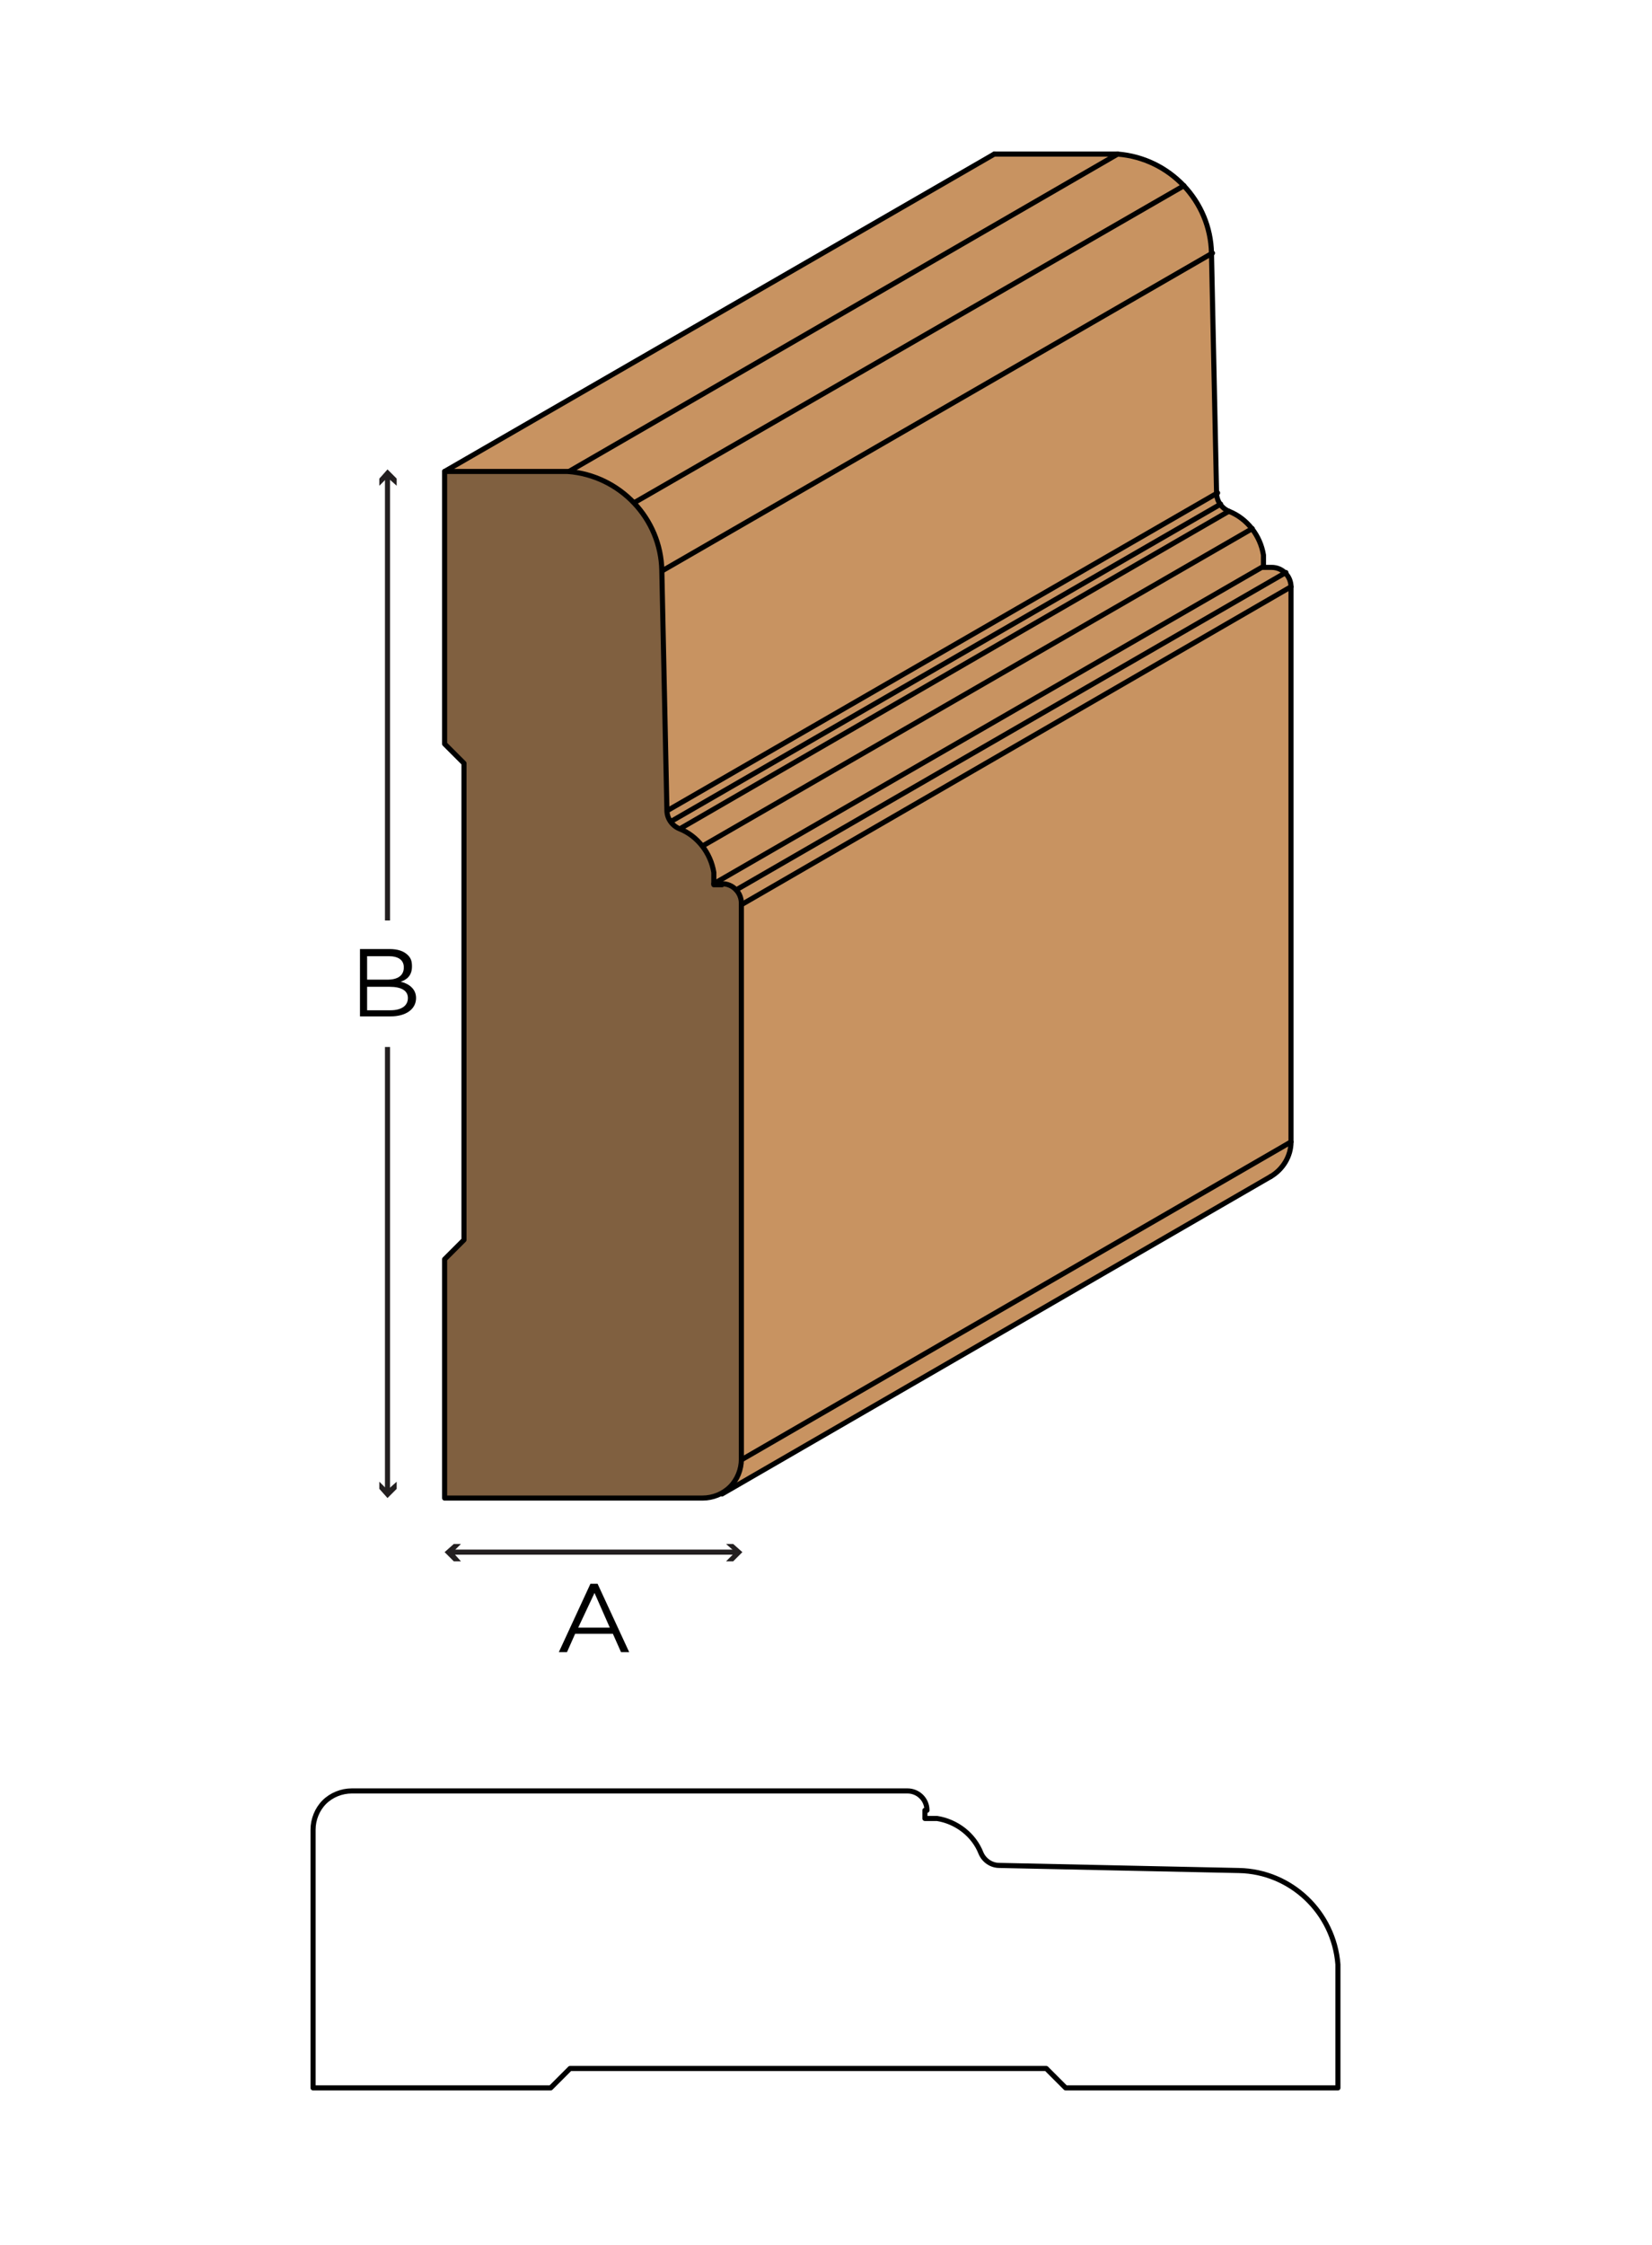 <?xml version="1.0" encoding="utf-8"?>
<!-- Generator: Adobe Illustrator 21.0.2, SVG Export Plug-In . SVG Version: 6.00 Build 0)  -->
<!DOCTYPE svg PUBLIC "-//W3C//DTD SVG 1.1//EN" "http://www.w3.org/Graphics/SVG/1.1/DTD/svg11.dtd">
<svg version="1.1" xmlns="http://www.w3.org/2000/svg" xmlns:xlink="http://www.w3.org/1999/xlink" x="0px" y="0px"
	 viewBox="0 0 162 220" style="enable-background:new 0 0 162 220;" xml:space="preserve">
<style type="text/css">
	.st0{fill:#FFFFFF;}
	.st1{fill:none;stroke:#231F20;stroke-width:0.5;}
	.st2{fill:#231F20;}
	.st3{fill:#C89361;}
	.st4{fill:#806040;}
	.st5{fill:none;stroke:#000000;stroke-width:0.5;stroke-linecap:round;stroke-linejoin:round;}
</style>
<g id="white_box">
	<rect class="st0" width="162" height="220"/>
</g>
<g id="Layer_1">
	<g>
		<g>
			<path d="M35.3,93h2.9c0.8,0,1.4,0.2,1.8,0.6c0.3,0.3,0.4,0.6,0.4,1.1v0c0,0.9-0.5,1.3-1.1,1.5c0.8,0.2,1.5,0.7,1.5,1.6v0
				c0,1.1-1,1.8-2.5,1.8h-3V93z M39.6,94.8c0-0.7-0.5-1.1-1.5-1.1h-2.1V96h2C39,96,39.6,95.6,39.6,94.8L39.6,94.8z M38.2,96.7h-2.2
				V99h2.3c1,0,1.7-0.4,1.7-1.2v0C40,97.1,39.4,96.7,38.2,96.7z"/>
		</g>
		<g>
			<g>
				<line class="st1" x1="38" y1="90.2" x2="38" y2="46.6"/>
				<g>
					<polygon class="st2" points="38.9,47.6 38,46.8 37.2,47.6 37.2,46.9 38,46 38.9,46.9 					"/>
				</g>
			</g>
		</g>
		<g>
			<g>
				<line class="st1" x1="38" y1="102.6" x2="38" y2="146.2"/>
				<g>
					<polygon class="st2" points="37.2,145.2 38,146 38.9,145.2 38.9,145.9 38,146.8 37.2,145.9 					"/>
				</g>
			</g>
		</g>
	</g>
	<g>
		<g>
			<path d="M57.9,155.2h0.7l3.1,6.7h-0.8l-0.8-1.8h-3.7l-0.8,1.8h-0.8L57.9,155.2z M59.8,159.5l-1.5-3.4l-1.6,3.4H59.8z"/>
		</g>
		<g>
			<g>
				<line class="st1" x1="44.2" y1="152.1" x2="72.2" y2="152.1"/>
				<g>
					<polygon class="st2" points="45.2,153 44.4,152.1 45.2,151.3 44.5,151.3 43.6,152.1 44.5,153 					"/>
				</g>
				<g>
					<polygon class="st2" points="71.2,153 72.1,152.1 71.2,151.3 71.9,151.3 72.8,152.1 71.9,153 					"/>
				</g>
			</g>
		</g>
	</g>
	<g>
		<polygon class="st3" points="126.6,57.5 126.6,111.9 72.8,143 72.8,88.6 		"/>
		<polygon class="st3" points="65.5,79.4 65,55.9 118.9,24.8 119.4,48.3 		"/>
		<path class="st3" d="M65.8,80.5c-0.2-0.3-0.3-0.7-0.3-1.1l53.9-31.1c0,0.4,0.1,0.7,0.3,1.1L65.8,80.5z"/>
		<path class="st3" d="M66.7,81.2c-0.3-0.2-0.6-0.4-0.8-0.7l53.9-31.1c0.2,0.3,0.5,0.6,0.9,0.7L66.7,81.2z"/>
		<path class="st3" d="M70,86.6v-1.2c-0.2-0.9-0.5-1.8-1.1-2.6l53.9-31.1c0.6,0.7,1,1.6,1.1,2.6v1.2L70,86.6z"/>
		<path class="st3" d="M72.2,87.2c-0.4-0.4-0.9-0.6-1.4-0.6H70l53.9-31.1h0.8c0.5,0,1,0.2,1.4,0.6L72.2,87.2z"/>
		<path class="st3" d="M126.6,111.9c0,1.4-0.7,2.6-1.9,3.3l-53.9,31.1c1.2-0.7,1.9-2,1.9-3.3L126.6,111.9z"/>
		<path class="st3" d="M65,55.9c-0.1-2.5-1.1-4.8-2.8-6.6l53.9-31.1c1.7,1.8,2.7,4.2,2.8,6.6L65,55.9z"/>
		<path class="st3" d="M126.1,56.1c0.4,0.4,0.6,0.9,0.6,1.4L72.8,88.6c0-0.5-0.2-1-0.6-1.4L126.1,56.1z"/>
		<polygon class="st3" points="55.8,46.2 43.6,46.2 97.5,15.1 109.6,15.1 		"/>
		<path class="st3" d="M62.3,49.2c-1.7-1.8-4-2.9-6.5-3.1l53.9-31.1c2.5,0.2,4.8,1.3,6.5,3.1L62.3,49.2z"/>
		<path class="st3" d="M120.5,50.1c0.9,0.4,1.6,0.9,2.2,1.7L68.9,82.9c-0.6-0.7-1.4-1.3-2.2-1.7L120.5,50.1z"/>
		<path class="st4" d="M45.6,74.8l-1.9-1.9V46.2h12.1c5.1,0.4,9.1,4.6,9.2,9.7l0.5,23.6c0,0.8,0.5,1.4,1.2,1.7
			c1.8,0.7,3,2.3,3.3,4.2v1.2h0.8c0.5,0,1,0.2,1.4,0.6s0.6,0.9,0.6,1.4V143c0,1-0.4,2-1.1,2.7c-0.7,0.7-1.7,1.1-2.7,1.1H43.6v-23.4
			l1.9-1.9V74.8z"/>
		<line class="st5" x1="72.8" y1="143" x2="126.6" y2="111.9"/>
		<line class="st5" x1="72.8" y1="88.6" x2="126.6" y2="57.5"/>
		<line class="st5" x1="72.2" y1="87.2" x2="126.1" y2="56.1"/>
		<line class="st5" x1="70" y1="86.6" x2="123.9" y2="55.5"/>
		<line class="st5" x1="68.9" y1="82.9" x2="122.8" y2="51.8"/>
		<line class="st5" x1="66.7" y1="81.2" x2="120.5" y2="50.1"/>
		<line class="st5" x1="65.8" y1="80.5" x2="119.7" y2="49.4"/>
		<line class="st5" x1="65.5" y1="79.4" x2="119.4" y2="48.3"/>
		<path class="st5" d="M70.8,86.6c1.1,0,1.9,0.9,1.9,1.9V143c0,1-0.4,2-1.1,2.7c-0.7,0.7-1.7,1.1-2.7,1.1H43.6v-23.4l1.9-1.9V74.8
			l-1.9-1.9V46.2h12.1c5.1,0.4,9.1,4.6,9.2,9.7l0.5,23.5c0,0.8,0.5,1.5,1.2,1.8c1.8,0.7,3.1,2.4,3.4,4.3v1.2H70.8z"/>
		<line class="st5" x1="70.8" y1="146.4" x2="124.6" y2="115.3"/>
		<line class="st5" x1="65" y1="55.9" x2="118.9" y2="24.8"/>
		<line class="st5" x1="62.3" y1="49.2" x2="116.1" y2="18.2"/>
		<line class="st5" x1="55.8" y1="46.2" x2="109.6" y2="15.1"/>
		<line class="st5" x1="43.6" y1="46.2" x2="97.5" y2="15.1"/>
		<path class="st5" d="M97.5,15.1h12.1c5.1,0.4,9.1,4.6,9.2,9.7l0.5,23.5c0,0.8,0.5,1.5,1.2,1.8c1.8,0.7,3.1,2.4,3.4,4.3v1.2h0.8
			c1.1,0,1.9,0.9,1.9,1.9v54.4c0,1.4-0.8,2.7-2,3.4"/>
	</g>
	<g>
		<path class="st5" d="M90.9,177.4c0-1.1-0.9-1.9-1.9-1.9H34.5c-1,0-2,0.4-2.7,1.1c-0.7,0.7-1.1,1.7-1.1,2.7v25.3H54l1.9-1.9h46.7
			l1.9,1.9h26.7v-12.1c-0.4-5.1-4.6-9.1-9.7-9.2l-23.5-0.5c-0.8,0-1.5-0.5-1.8-1.2c-0.7-1.8-2.4-3.1-4.3-3.4h-1.2V177.4z"/>
	</g>
</g>
</svg>
